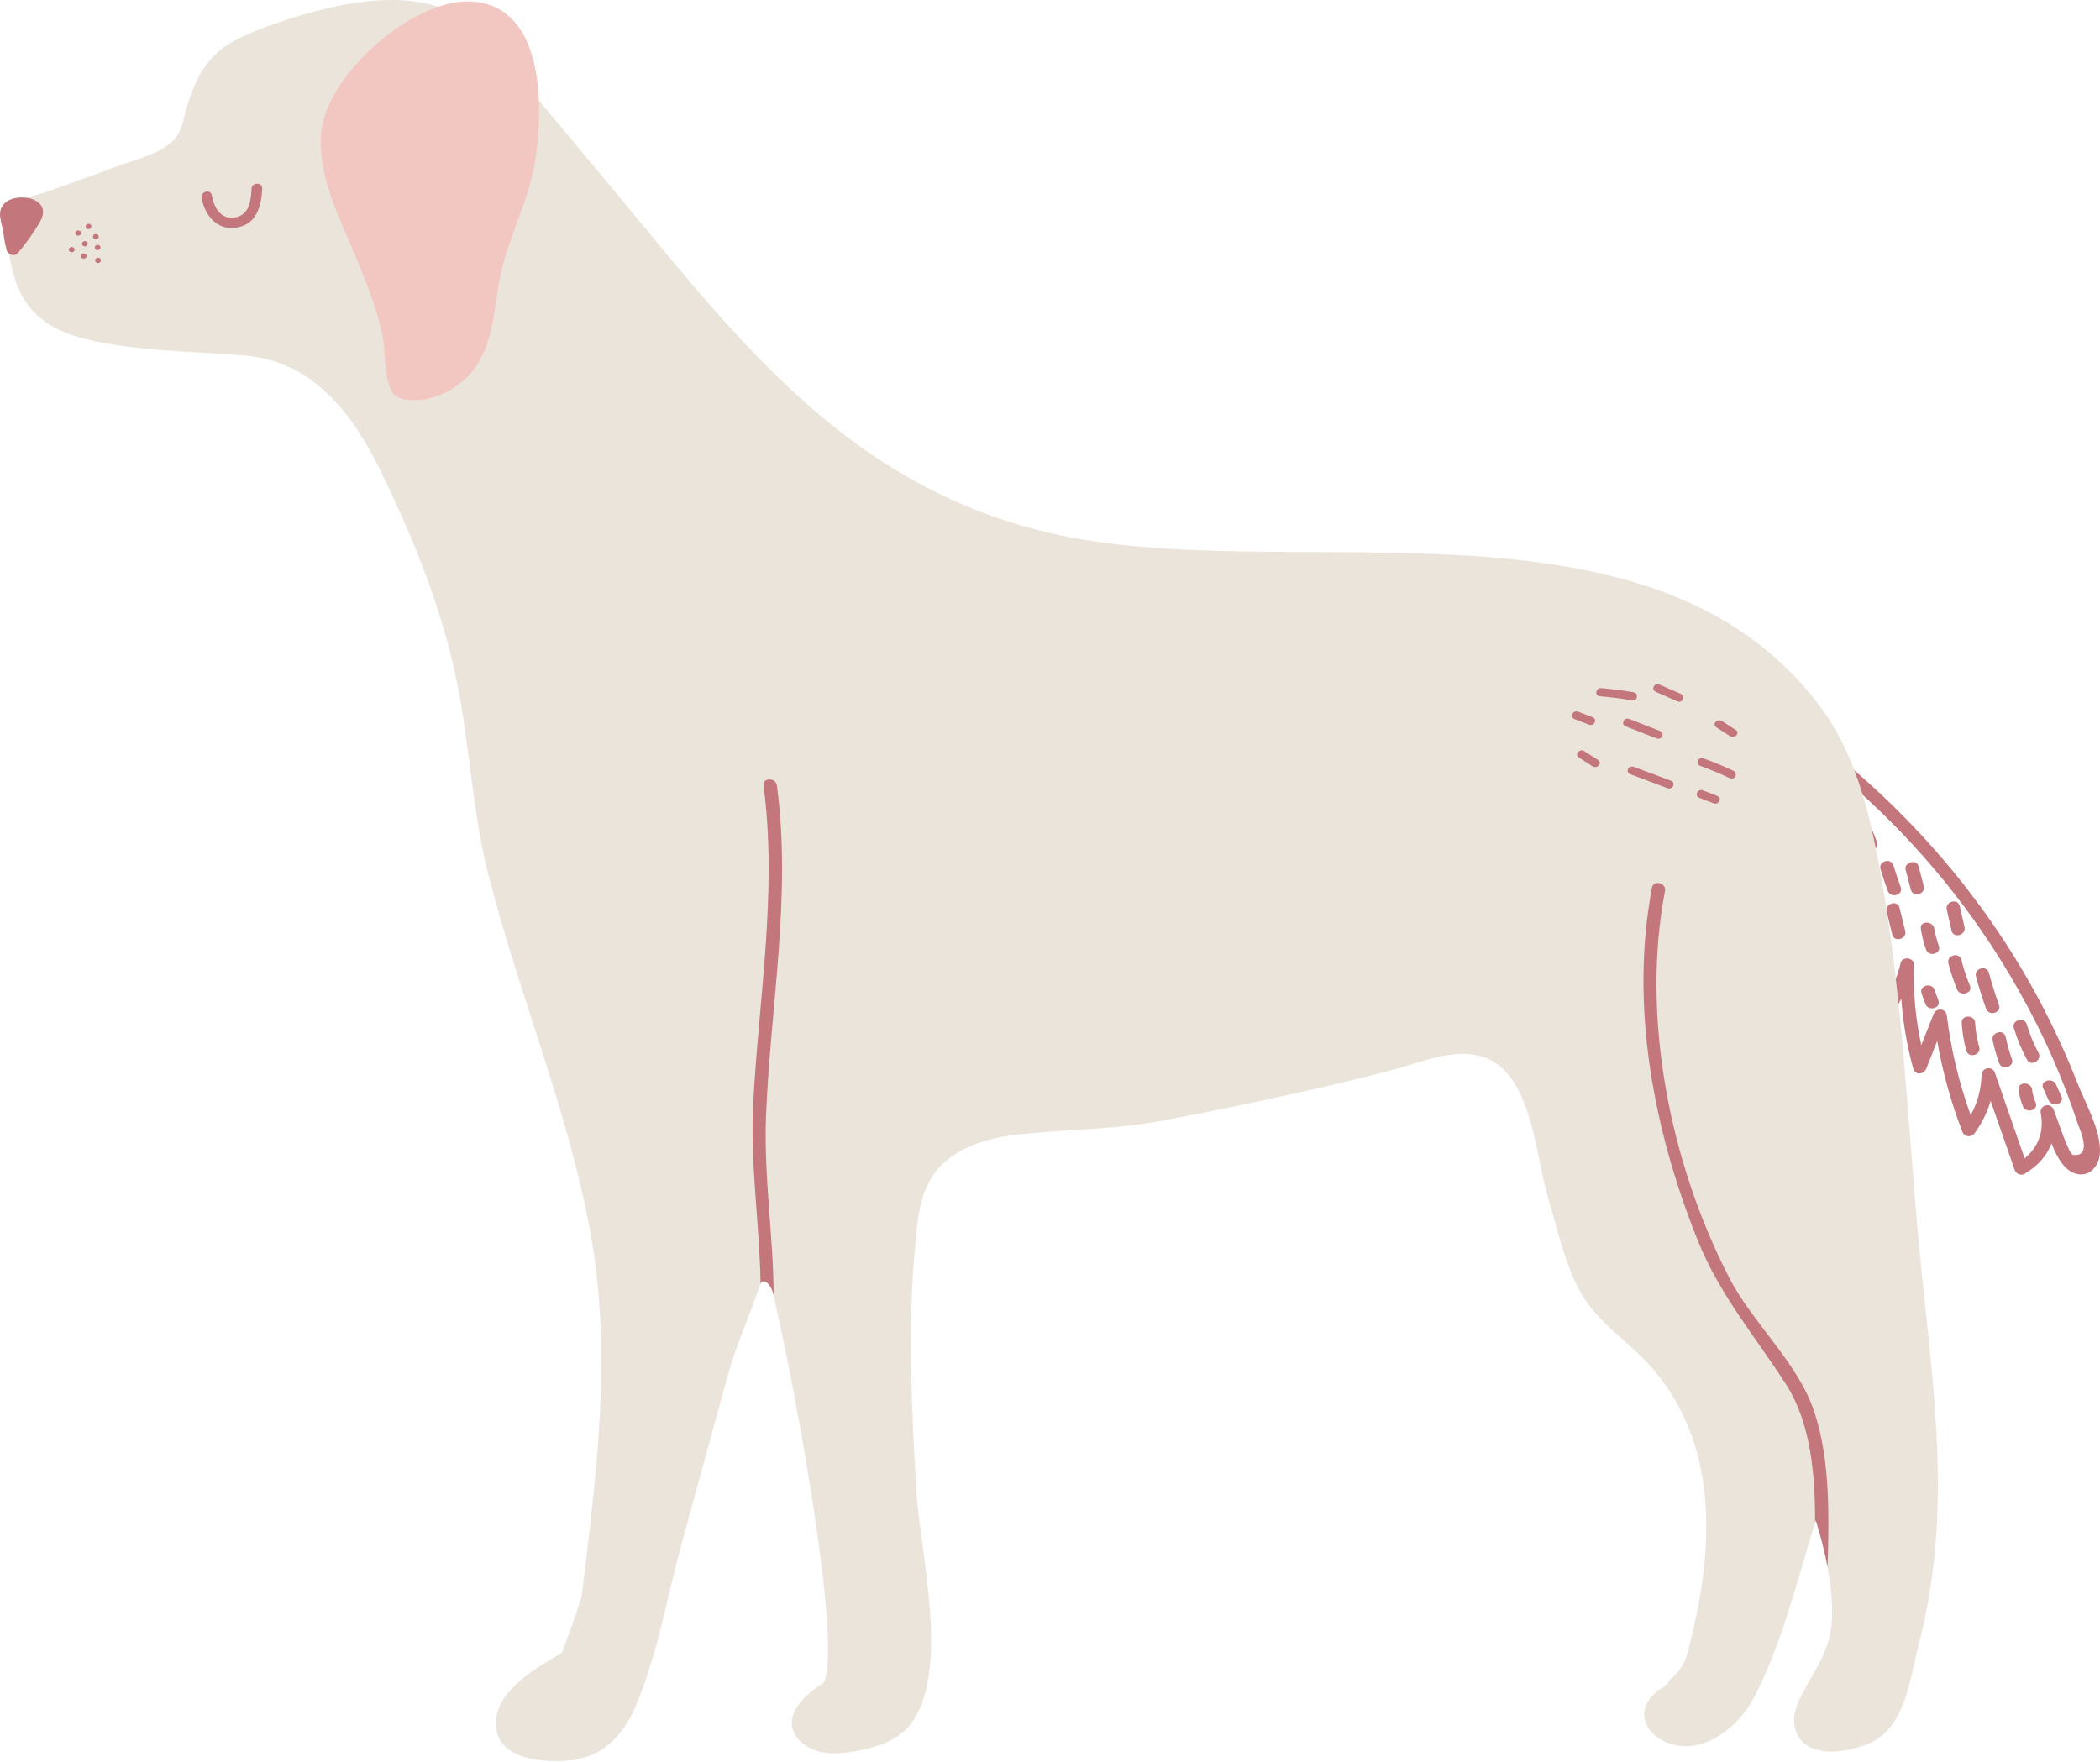 <svg xmlns="http://www.w3.org/2000/svg" fill="none" viewBox="0 0 87 73" height="73" width="87">
<path fill="#C3767B" d="M86.057 44.859C85.589 43.66 85.043 42.49 84.434 41.349C82.113 37.03 78.803 33.276 74.811 30.308C74.806 30.25 74.801 30.191 74.796 30.133C74.781 29.874 74.464 29.815 74.314 29.952C74.046 29.757 73.782 29.557 73.504 29.372C73.212 29.172 72.939 29.64 73.231 29.835C73.582 30.073 73.924 30.318 74.265 30.567C74.343 31.922 74.479 33.276 74.703 34.617C74.865 35.597 74.884 37.054 75.552 37.873C75.84 38.224 76.268 38.502 76.727 38.248C76.838 38.19 76.922 38.092 76.995 37.986C77.214 39.224 77.604 40.418 78.179 41.593C78.272 41.778 78.569 41.744 78.662 41.583C78.701 41.515 78.734 41.451 78.769 41.384C78.838 42.363 78.998 43.324 79.267 44.293C79.345 44.572 79.715 44.513 79.802 44.284C79.954 43.898 80.104 43.519 80.256 43.133C80.48 44.416 80.821 45.667 81.299 46.896C81.387 47.121 81.669 47.145 81.811 46.95C82.123 46.516 82.332 46.078 82.469 45.615C82.8 46.57 83.136 47.526 83.468 48.486C83.526 48.647 83.721 48.729 83.882 48.636C84.434 48.311 84.799 47.881 84.994 47.379C85.203 47.925 85.487 48.441 85.925 48.608C86.432 48.803 86.827 48.476 86.954 48.027C87.202 47.115 86.388 45.712 86.057 44.859ZM85.876 47.852C85.7 47.828 85.175 46.2 85.082 45.98C84.95 45.658 84.477 45.795 84.545 46.131C84.696 46.877 84.438 47.54 83.877 47.998C83.468 46.813 83.054 45.634 82.644 44.449C82.542 44.157 82.113 44.23 82.098 44.527C82.069 45.166 81.928 45.693 81.64 46.209C81.162 44.869 80.826 43.504 80.656 42.085C80.617 41.778 80.217 41.739 80.104 42.022C79.934 42.451 79.768 42.88 79.597 43.309C79.358 42.207 79.256 41.105 79.291 39.969C79.3 39.667 78.808 39.614 78.74 39.906C78.667 40.233 78.559 40.53 78.428 40.827C77.731 39.243 77.375 37.605 77.345 35.87C77.341 35.519 76.824 35.548 76.79 35.879C76.751 36.206 76.716 36.533 76.677 36.855C75.947 37.269 75.596 37.157 75.624 36.508C75.298 35.962 75.269 34.705 75.181 34.115C75.025 33.087 74.928 32.048 74.859 31.01C77.657 33.145 80.104 35.68 82.079 38.551C83.229 40.223 84.224 41.993 85.038 43.84C85.433 44.742 85.784 45.658 86.09 46.594C86.159 46.789 86.705 47.964 85.876 47.852Z"></path>
<path fill="#C3767B" d="M81.996 43.387C81.903 43.055 81.846 42.724 81.825 42.377C81.806 42.036 81.246 42.041 81.27 42.388C81.294 42.778 81.358 43.163 81.46 43.538C81.558 43.87 82.093 43.718 81.996 43.387Z"></path>
<path fill="#C3767B" d="M81.611 40.842C81.465 40.491 81.348 40.131 81.255 39.765C81.168 39.433 80.636 39.585 80.719 39.916C80.812 40.281 80.934 40.643 81.075 40.994C81.207 41.31 81.742 41.164 81.611 40.842Z"></path>
<path fill="#C3767B" d="M82.816 41.646C82.66 41.203 82.518 40.76 82.396 40.306C82.309 39.975 81.772 40.125 81.86 40.457C81.982 40.91 82.123 41.354 82.279 41.798C82.396 42.119 82.933 41.973 82.816 41.646Z"></path>
<path fill="#C3767B" d="M83.352 43.889C83.244 43.582 83.157 43.27 83.088 42.958C83.016 42.622 82.479 42.773 82.552 43.109C82.62 43.426 82.708 43.733 82.815 44.04C82.927 44.366 83.463 44.215 83.352 43.889Z"></path>
<path fill="#C3767B" d="M84.336 45.688C84.263 45.512 84.204 45.337 84.185 45.147C84.141 44.81 83.586 44.815 83.629 45.156C83.658 45.395 83.712 45.619 83.805 45.838C83.931 46.156 84.468 46.009 84.336 45.688Z"></path>
<path fill="#C3767B" d="M84.453 43.63C84.249 43.25 84.088 42.856 83.966 42.446C83.868 42.114 83.332 42.266 83.43 42.597C83.566 43.051 83.746 43.489 83.976 43.909C84.141 44.215 84.614 43.937 84.453 43.63Z"></path>
<path fill="#C3767B" d="M85.404 45.434C85.331 45.268 85.253 45.103 85.18 44.941C85.038 44.629 84.502 44.776 84.644 45.093C84.717 45.259 84.795 45.424 84.868 45.585C85.009 45.897 85.545 45.751 85.404 45.434Z"></path>
<path fill="#C3767B" d="M78.93 38.575C78.852 38.254 78.773 37.932 78.695 37.615C78.613 37.279 78.082 37.429 78.16 37.767C78.238 38.088 78.316 38.41 78.394 38.727C78.476 39.063 79.013 38.912 78.93 38.575Z"></path>
<path fill="#C3767B" d="M77.76 34.904C77.673 34.642 77.565 34.393 77.448 34.145C77.297 33.833 76.82 34.115 76.971 34.422C77.073 34.627 77.156 34.841 77.225 35.06C77.331 35.383 77.868 35.236 77.76 34.904Z"></path>
<path fill="#C3767B" d="M78.745 36.762C78.638 36.465 78.535 36.163 78.443 35.86C78.345 35.528 77.809 35.68 77.906 36.011C77.999 36.313 78.096 36.616 78.209 36.913C78.326 37.24 78.862 37.089 78.745 36.762Z"></path>
<path fill="#C3767B" d="M79.7 36.718L79.487 35.904C79.399 35.573 78.863 35.723 78.95 36.055C79.023 36.328 79.091 36.596 79.164 36.869C79.252 37.201 79.789 37.05 79.7 36.718Z"></path>
<path fill="#C3767B" d="M80.324 39.195C80.242 38.961 80.173 38.722 80.134 38.478C80.081 38.142 79.525 38.146 79.579 38.488C79.622 38.781 79.691 39.063 79.793 39.345C79.906 39.672 80.441 39.521 80.324 39.195Z"></path>
<path fill="#C3767B" d="M81.387 38.415C81.319 38.122 81.25 37.83 81.187 37.542C81.109 37.206 80.573 37.357 80.651 37.693C80.719 37.986 80.788 38.278 80.851 38.566C80.929 38.902 81.46 38.751 81.387 38.415Z"></path>
<path fill="#C3767B" d="M80.305 41.451C80.252 41.306 80.198 41.159 80.144 41.013C80.027 40.691 79.491 40.838 79.608 41.164C79.662 41.31 79.715 41.456 79.769 41.603C79.886 41.924 80.427 41.778 80.305 41.451Z"></path>
<path fill="#EBE4DA" d="M10.124 1.479C9.881 1.596 9.647 1.724 9.422 1.854C9.637 1.718 9.866 1.596 10.124 1.479Z"></path>
<path fill="#EBE4DA" d="M79.496 68.116C79.125 69.529 78.959 71.688 77.297 72.299C76.41 72.629 74.928 72.854 74.446 71.844C74.197 71.319 74.368 70.748 74.626 70.26C75.25 69.057 75.909 68.281 75.903 66.839C75.903 66.209 75.831 65.567 75.708 64.928C75.586 64.269 75.421 63.626 75.226 62.988C75.211 63.027 75.207 63.056 75.196 63.09C74.46 65.489 73.822 68.116 72.676 70.324C72.023 71.571 70.439 72.903 68.889 72.128C68.377 71.864 68.011 71.367 68.148 70.802C68.211 70.533 68.367 70.363 68.553 70.168C68.606 70.119 68.65 70.08 68.694 70.032C68.83 69.983 68.957 69.9 69.074 69.759C69.113 69.705 69.147 69.651 69.191 69.593C69.503 69.325 69.747 69.057 69.908 68.511C69.912 68.491 69.923 68.467 69.923 68.448C70.95 64.553 71.341 60.102 68.503 56.753C67.582 55.661 66.271 54.891 65.535 53.643C64.828 52.424 64.535 50.966 64.136 49.631C63.599 47.847 63.468 44.434 61.431 43.792C60.241 43.416 58.944 43.991 57.794 44.303C56.697 44.601 55.591 44.864 54.489 45.117C52.378 45.595 50.258 46.044 48.132 46.443C46.232 46.794 44.355 46.794 42.443 46.98C41.245 47.097 39.977 47.37 39.06 48.222C38.091 49.13 38.022 50.465 37.905 51.712C37.608 54.871 37.764 58.435 37.964 61.749C38.105 64.299 39.422 69.319 37.686 71.493C37.164 72.132 36.301 72.405 35.473 72.557C35.024 72.639 34.561 72.693 34.118 72.62C33.664 72.537 33.23 72.323 32.987 71.952C32.378 71.046 33.41 70.178 34.132 69.72C34.147 69.676 34.166 69.622 34.181 69.579C34.79 67.76 33.046 58.006 32.046 53.673C31.939 53.19 31.841 52.775 31.749 52.449C31.676 52.693 31.598 52.946 31.505 53.209C31.08 54.438 30.471 55.812 30.155 56.982C29.506 59.336 28.858 61.701 28.215 64.061C27.61 66.278 27.211 68.716 26.279 70.826C25.861 71.766 25.055 72.713 23.964 72.873C23.925 72.903 23.881 72.917 23.823 72.922C22.633 73.073 20.459 72.981 20.547 71.313C20.614 70.036 22.189 69.111 23.277 68.491C23.574 67.706 23.856 66.922 24.101 66.127C24.705 61.081 25.382 56.12 24.456 51.05C23.52 45.946 21.483 41.183 20.215 36.172C19.558 33.584 19.465 30.859 18.923 28.226C18.299 25.2 17.154 22.372 15.818 19.613C14.634 17.171 12.996 14.962 10.11 14.728C8.229 14.578 6.405 14.568 4.539 14.251C2.9 13.973 1.361 13.525 0.702 11.799C0.542 11.384 0.449 10.961 0.375 10.522C0.36 10.43 0.347 10.327 0.336 10.235C0.282 9.873 0.063 9.113 0.273 8.772C0.425 8.523 0.761 8.348 1.121 8.206C1.355 8.118 1.599 8.046 1.808 7.987C1.925 7.948 2.028 7.919 2.116 7.885C2.974 7.563 3.832 7.281 4.684 6.949C5.479 6.637 6.801 6.379 7.317 5.657C7.493 5.413 7.571 5.111 7.638 4.819C8.024 3.288 8.55 2.435 9.413 1.865C9.638 1.728 9.866 1.601 10.115 1.489C10.13 1.484 10.135 1.479 10.144 1.475C10.3 1.401 10.456 1.333 10.622 1.269C12.889 0.382 16.54 -0.675 18.831 0.568C20.005 1.197 20.809 2.352 21.629 3.337C22.638 4.535 23.652 5.745 24.656 6.949C30.14 13.495 34.673 19.993 43.433 22.07C53.261 24.4 68.386 19.817 75.435 29.314C76.683 31 77.288 33.057 77.697 35.086C78.789 40.448 78.989 46.033 79.491 51.469C80.023 57.182 80.968 62.447 79.496 68.116Z"></path>
<path fill="#C3767B" d="M68.772 30.289C68.347 30.123 67.924 29.957 67.5 29.791C67.28 29.709 67.134 30.016 67.353 30.099C67.777 30.264 68.202 30.43 68.626 30.595C68.841 30.684 68.991 30.376 68.772 30.289Z"></path>
<path fill="#C3767B" d="M69.225 32.351C68.713 32.156 68.202 31.965 67.69 31.776C67.471 31.692 67.319 32 67.543 32.082C68.055 32.273 68.568 32.468 69.079 32.658C69.294 32.745 69.445 32.433 69.225 32.351Z"></path>
<path fill="#C3767B" d="M71.809 31.936C71.404 31.746 70.994 31.575 70.575 31.425C70.355 31.347 70.205 31.653 70.429 31.731C70.847 31.883 71.257 32.053 71.662 32.243C71.872 32.346 72.017 32.039 71.809 31.936Z"></path>
<path fill="#C3767B" d="M67.67 28.685C67.231 28.607 66.787 28.553 66.339 28.514C66.105 28.495 66.046 28.831 66.286 28.85C66.734 28.889 67.173 28.943 67.617 29.021C67.845 29.06 67.899 28.724 67.67 28.685Z"></path>
<path fill="#C3767B" d="M69.635 28.753L68.748 28.363C68.533 28.27 68.382 28.577 68.601 28.67L69.489 29.06C69.703 29.152 69.849 28.846 69.635 28.753Z"></path>
<path fill="#C3767B" d="M71.906 30.244C71.716 30.123 71.531 30.001 71.341 29.879C71.146 29.752 70.911 30.01 71.107 30.138C71.297 30.259 71.482 30.381 71.672 30.503C71.867 30.625 72.101 30.372 71.906 30.244Z"></path>
<path fill="#C3767B" d="M66.207 31.493C66.016 31.371 65.832 31.249 65.641 31.127C65.446 31 65.212 31.258 65.407 31.386C65.598 31.507 65.782 31.629 65.973 31.751C66.168 31.878 66.402 31.62 66.207 31.493Z"></path>
<path fill="#C3767B" d="M71.141 32.979C70.941 32.901 70.746 32.823 70.547 32.75C70.326 32.667 70.181 32.975 70.4 33.057C70.599 33.135 70.794 33.213 70.995 33.287C71.21 33.369 71.36 33.062 71.141 32.979Z"></path>
<path fill="#C3767B" d="M65.974 29.718C65.773 29.64 65.578 29.562 65.379 29.489C65.159 29.407 65.013 29.713 65.233 29.796C65.432 29.874 65.627 29.952 65.827 30.025C66.046 30.113 66.193 29.806 65.974 29.718Z"></path>
<path fill="#C3767B" d="M75.714 64.923C75.591 64.28 75.421 63.632 75.226 62.997C75.216 63.032 75.202 63.06 75.196 63.095C75.202 61.072 75.016 58.961 73.993 57.362C72.695 55.344 71.238 53.647 70.337 51.401C68.494 46.818 67.515 41.646 68.44 36.777C68.508 36.44 69.045 36.586 68.976 36.923C67.983 42.149 69.177 48.135 71.609 52.888C72.613 54.861 74.514 56.46 75.187 58.571C75.82 60.535 75.777 62.822 75.714 64.923Z"></path>
<path fill="#C3767B" d="M32.051 53.667C31.944 53.179 31.602 52.936 31.51 53.199C31.471 50.738 31.076 48.257 31.203 45.751C31.432 41.345 32.217 36.962 31.632 32.55C31.588 32.209 32.144 32.214 32.187 32.55C32.797 37.132 31.919 41.675 31.734 46.254C31.641 48.768 32.042 51.226 32.051 53.667Z"></path>
<path fill="#F2C7C2" d="M22.175 6.642C21.926 8.25 21.141 9.669 20.77 11.239C20.449 12.598 20.512 14.143 19.63 15.309C19.012 16.123 17.822 16.742 16.784 16.547C16.447 16.484 16.31 16.406 16.179 16.098C15.896 15.474 15.989 14.544 15.837 13.856C15.462 12.155 14.712 10.625 14.049 9.026C13.537 7.773 13.059 6.325 13.405 4.964C13.956 2.781 17.285 -0.164 19.66 0.07C22.526 0.358 22.526 4.366 22.175 6.642Z"></path>
<path fill="#C3767B" d="M0.288 8.343C0.074 8.489 -0.024 8.718 0.005 8.967C0.024 9.113 0.063 9.313 0.122 9.498C0.152 9.791 0.2 10.083 0.278 10.371C0.327 10.551 0.605 10.649 0.741 10.483C0.995 10.181 1.229 9.873 1.438 9.542C1.589 9.299 1.833 8.991 1.775 8.689C1.662 8.128 0.692 8.065 0.288 8.343Z"></path>
<path fill="#C3767B" d="M10.423 7.816C10.398 8.294 10.34 8.909 9.735 9.011C9.126 9.113 8.862 8.567 8.775 8.089C8.726 7.821 8.301 7.938 8.351 8.202C8.483 8.904 8.964 9.557 9.798 9.429C10.646 9.303 10.826 8.514 10.865 7.816C10.876 7.543 10.437 7.543 10.423 7.816Z"></path>
<path fill="#C3767B" d="M3.783 9.357C3.744 9.216 3.514 9.269 3.553 9.411C3.592 9.552 3.822 9.498 3.783 9.357Z"></path>
<path fill="#C3767B" d="M4.084 9.78C4.045 9.639 3.817 9.693 3.856 9.834C3.895 9.975 4.123 9.923 4.084 9.78Z"></path>
<path fill="#C3767B" d="M3.355 9.63C3.316 9.489 3.086 9.542 3.125 9.683C3.16 9.825 3.388 9.771 3.355 9.63Z"></path>
<path fill="#C3767B" d="M3.086 10.317C3.047 10.176 2.818 10.229 2.857 10.371C2.896 10.512 3.125 10.458 3.086 10.317Z"></path>
<path fill="#C3767B" d="M3.632 10.073C3.593 9.932 3.364 9.986 3.403 10.127C3.437 10.268 3.667 10.215 3.632 10.073Z"></path>
<path fill="#C3767B" d="M4.159 10.229C4.12 10.088 3.89 10.142 3.929 10.283C3.968 10.424 4.197 10.37 4.159 10.229Z"></path>
<path fill="#C3767B" d="M4.177 10.761C4.138 10.619 3.909 10.673 3.948 10.814C3.987 10.961 4.216 10.902 4.177 10.761Z"></path>
<path fill="#C3767B" d="M3.583 10.58C3.544 10.439 3.315 10.493 3.354 10.634C3.393 10.775 3.622 10.722 3.583 10.58Z"></path>
</svg>
